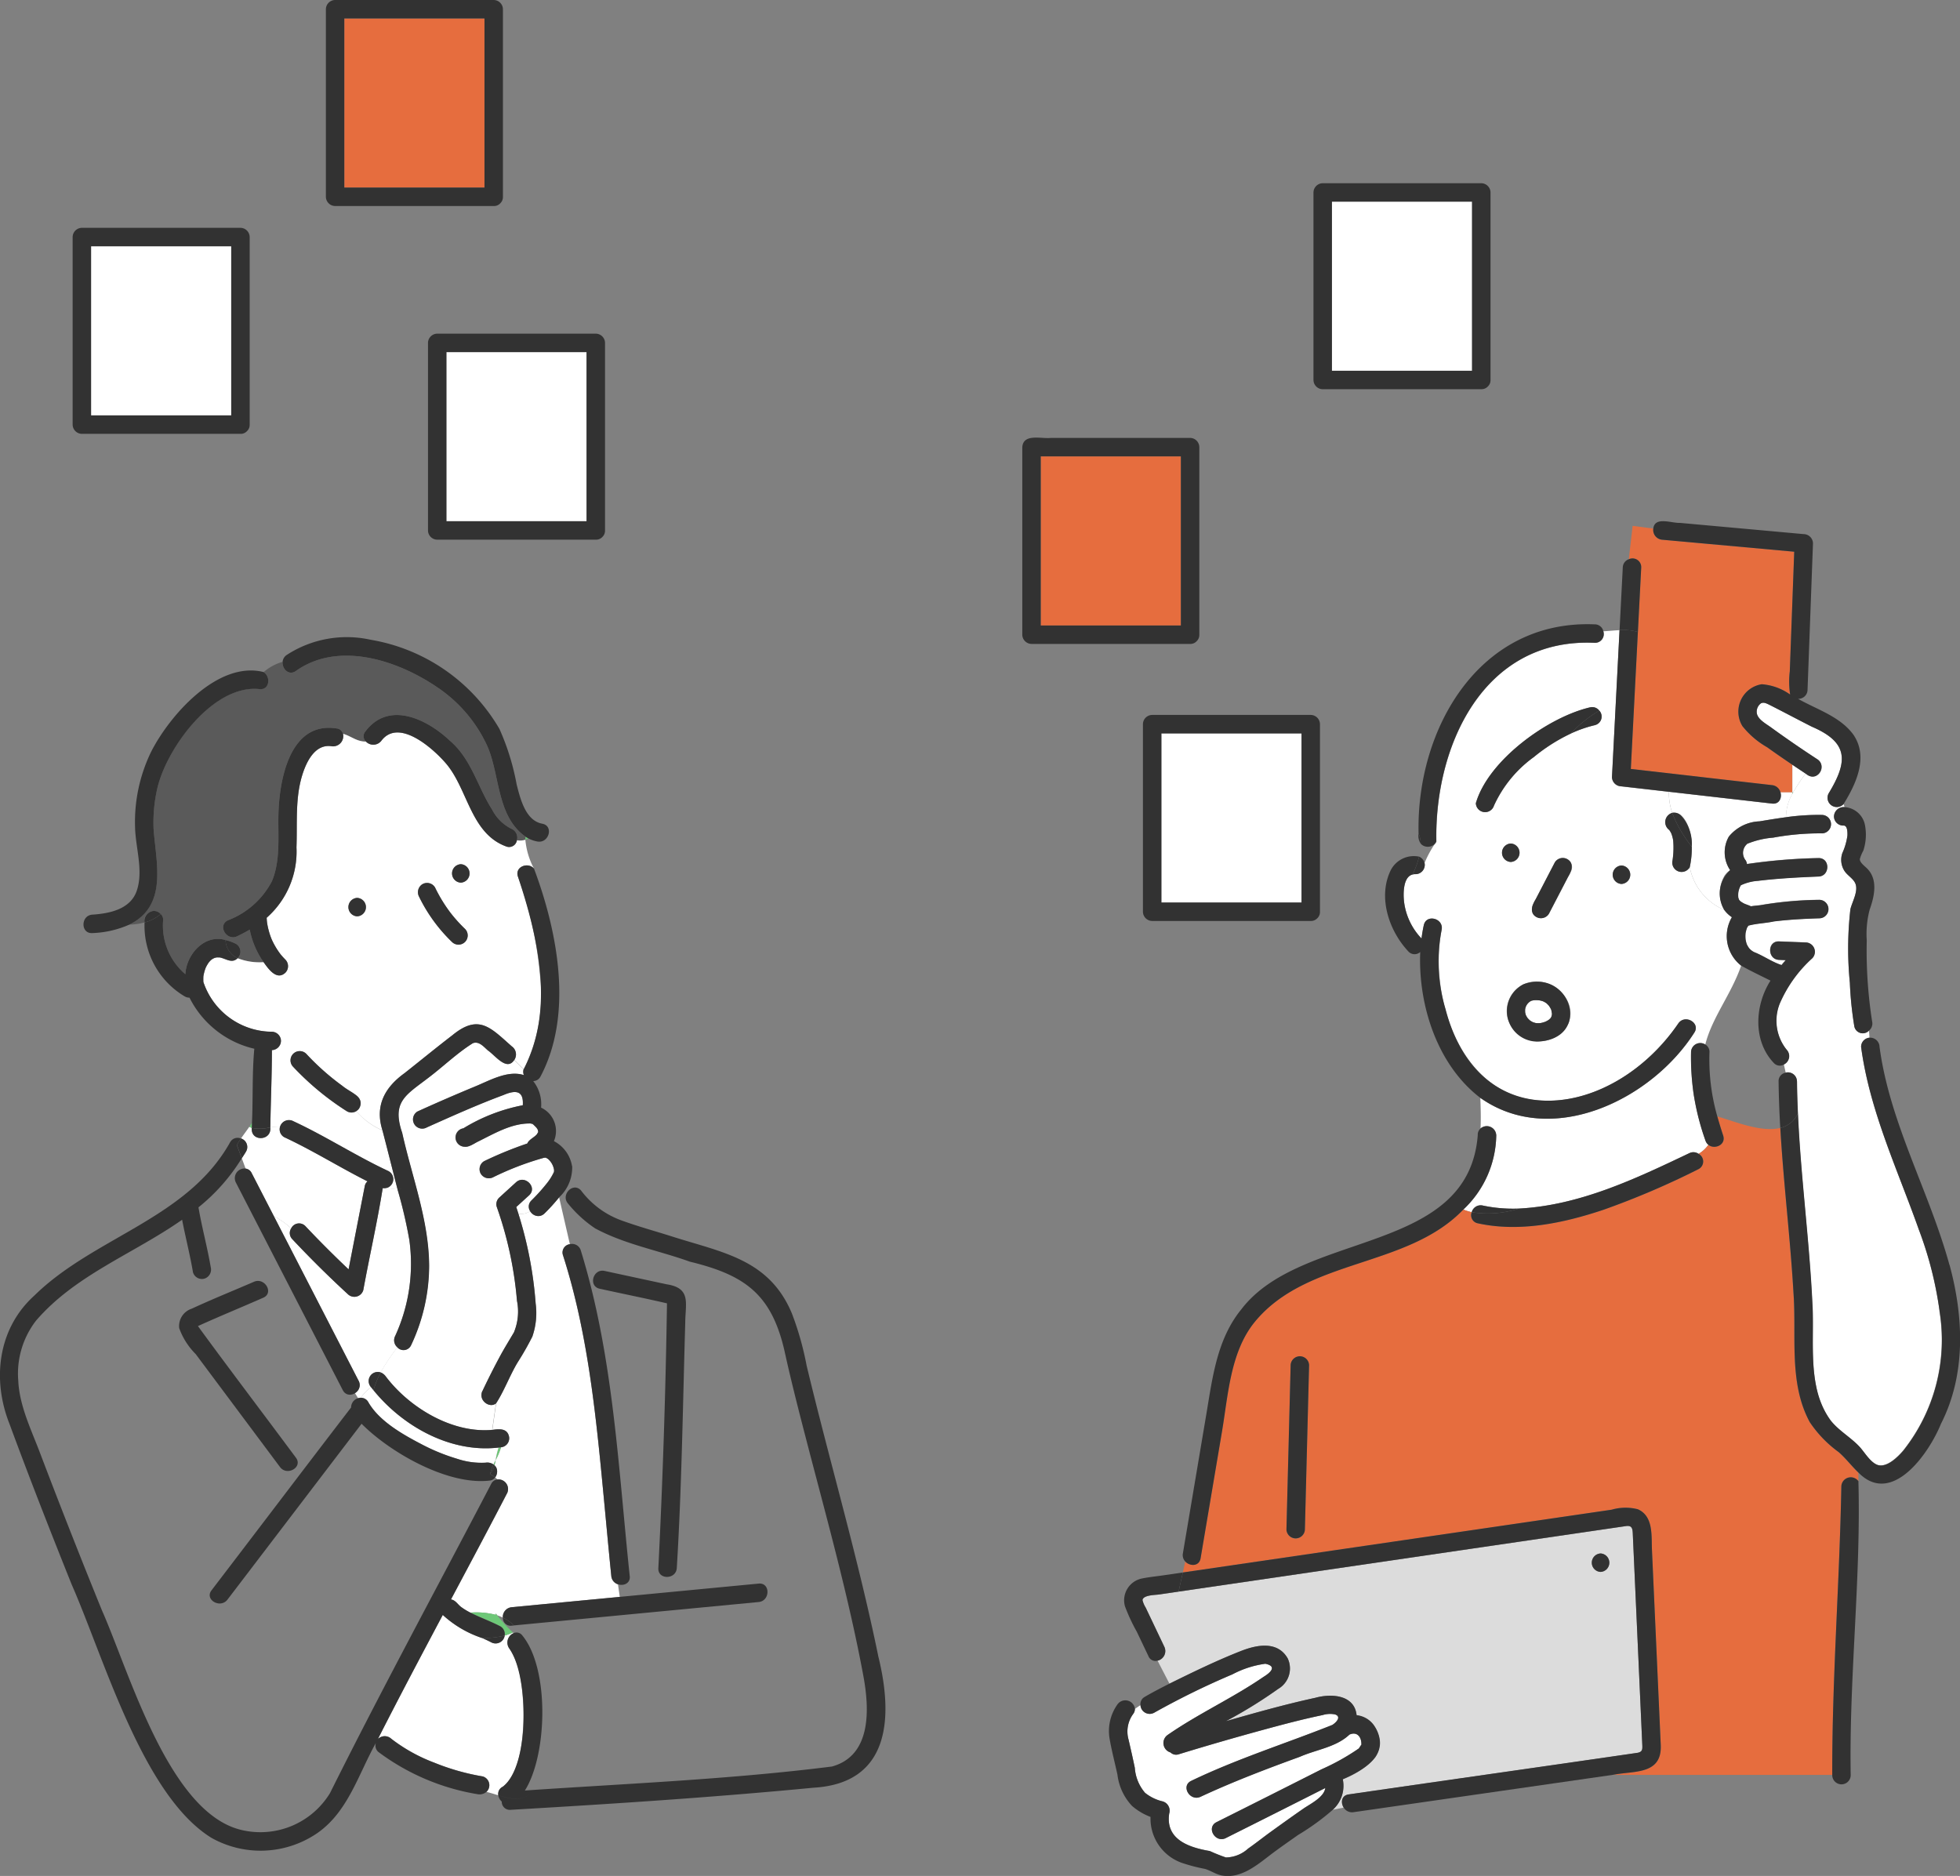 <svg xmlns="http://www.w3.org/2000/svg" width="162.381" height="155.428" viewBox="0 0 162.381 155.428"><rect x="0" y="0" width="162.381" height="155.428" fill="#808080" stroke="none"/><g data-name="グループ 135"><path data-name="パス 1032" d="M36.983 30.337v12.849h11.611V29.173H36.983z" fill="#fff"/><path data-name="パス 1033" d="M128.46 84.349c-.019.023-.038.044-.033.045s.02-.022.033-.045" fill="#6ec878"/><path data-name="パス 1034" d="M28.528 2.692v12.85h11.611V1.529H28.528z" fill="#e66d3e"/><path data-name="パス 1035" d="M45.237 95.927c-.04-.024-.12-.031 0 0" fill="#6ec878"/><path data-name="パス 1036" d="M44.106 93.111a.01.01 0 000 .011l.021.006-.02-.017" fill="#6ec878"/><path data-name="パス 1037" d="M44.186 93.142c-.02 0-.04-.011-.06-.016l.018.016c.054.016.132.019.043 0" fill="#6ec878"/><path data-name="パス 1038" d="M128.466 83.549l.026.058c-.011-.031-.021-.058-.026-.058" fill="#6ec878"/><path data-name="パス 1039" d="M126.359 83.579v.004" fill="#6ec878"/><path data-name="パス 1040" d="M126.347 83.669c-.009.044 0 .065.008.023v-.078c0 .019-.007.037-.011.055" fill="#6ec878"/><path data-name="パス 1041" d="M7.546 21.569v12.849h11.611V20.405H7.546z" fill="#fff"/><path data-name="パス 1042" d="M127.059 82.873a1.8 1.8 0 00-.21.05c-.006 0 0 0-.014.009-.045.025-.087.053-.13.081a1.366 1.366 0 00-.171.176 1.341 1.341 0 00-.108.185 1.363 1.363 0 00-.069.237.6.6 0 010 .082 1.127 1.127 0 000 .182 1.477 1.477 0 00.064.239 2.635 2.635 0 00.138.233 2.016 2.016 0 00.2.2 1.652 1.652 0 00.234.138 2.23 2.23 0 00.242.075 1.908 1.908 0 00.4 0 2.27 2.27 0 00.406-.115 2 2 0 00.27-.151c.051-.05.108-.094.155-.148.026-.045.041-.072.063-.114s.03-.1.042-.156a1.1 1.1 0 000-.141c-.031-.116-.024-.18-.065-.3a2.11 2.11 0 00-.182-.309 2.031 2.031 0 00-.22-.218 1.96 1.96 0 00-.249-.143 2.069 2.069 0 00-.338-.089 2.311 2.311 0 00-.453-.005" fill="#fff"/><path data-name="パス 1043" d="M110.346 17.873V30.72h11.611V16.707h-11.611z" fill="#fff"/><path data-name="パス 1044" d="M96.217 61.926v12.85h11.611V60.763H96.217z" fill="#fff"/><path data-name="パス 1045" d="M138.47 69.07c0-.007 0-.014-.007-.021a.422.422 0 00.007.021" fill="#6ec878"/><path data-name="パス 1046" d="M126.342 83.812c-.005-.035 0-.021 0 0" fill="#6ec878"/><path data-name="パス 1047" d="M17.755 79.367c.026-.012.054-.026 0 0" fill="#6ec878"/><path data-name="パス 1048" d="M144.835 76.684l.006-.011-.007.012" fill="#6ec878"/><path data-name="パス 1049" d="M144.608 77.3c.009-.053 0-.032 0 0" fill="#6ec878"/><path data-name="パス 1050" d="M144.842 76.681c.026-.012.034-.024 0 0" fill="#6ec878"/><path data-name="パス 1051" d="M144.808 76.705a.141.141 0 01.021-.014l-.023.017" fill="#6ec878"/><path data-name="パス 1053" d="M31.301 144.093a.33.33 0 01.082-.082l-.032-.017-.05.1" fill="#6ec878"/><path data-name="パス 1054" d="M43.134 139.173a6.1 6.1 0 00-.924-2.572.85.85 0 01.336-1.288l-.056-.056a4.342 4.342 0 01-.676.25.761.761 0 01-1.133.554 14.406 14.406 0 00-.733-.347 9.028 9.028 0 01-3.261-1.915c-1.8 3.387-3.6 6.776-5.334 10.2l.032.017a.792.792 0 011.031.04 13.747 13.747 0 003.556 1.979 19.006 19.006 0 004.021 1.143.756.756 0 01.306 1.285c.322.074.654.181.987.283a.657.657 0 01.368-.707c1.955-1.42 1.879-6.635 1.482-8.861" fill="#fff"/><path data-name="パス 1055" d="M101.558 152.289c-.878.44-1.651-.879-.771-1.32q4.354-2.182 8.7-4.379a18.767 18.767 0 003.08-1.721c.063-.068.244-.4.217-.274.045-.642-.331-1.17-.985-.879-1.107 1.049-2.751 1.238-4.114 1.84-2.779 1.009-5.539 2.062-8.221 3.31-.887.413-1.662-.9-.771-1.32 3.779-1.817 7.8-3.085 11.676-4.627.328-.194.8-.693.227-.877a2.091 2.091 0 00-1.024.057c-1.666.345-3.313.784-4.954 1.231q-3.492.952-6.955 2.013a.67.67 0 01-.693-.149.814.814 0 01-.249-1.439c2.55-1.773 5.4-3.063 7.956-4.821.544-.335 1.175-.869.151-1.087a8.121 8.121 0 00-2.722.875 65.329 65.329 0 00-6.487 3.181.765.765 0 01-1.136-.631l-.46.317a.706.706 0 01-.126.388 2.458 2.458 0 00-.4 2.158c.179.778.356 1.55.517 2.332a3.556 3.556 0 00.847 2.069 3.675 3.675 0 001.478.715.8.8 0 01.524 1c-.333 2.151 1.647 2.82 3.368 3.109a13.925 13.925 0 001.33.531 2.8 2.8 0 001.845-.739c.657-.458 1.282-.961 1.932-1.428.882-.634 1.763-1.269 2.656-1.886.525-.363 1.707-.931 1.8-1.7q-4.111 2.086-8.237 4.145" fill="#fff"/><path data-name="パス 1056" d="M136.064 144.65q-.389-8.687-.782-17.375c-.024-.521 0-.918-.573-.833l-37.065 5.429-.067.3.067-.3-1.618.237c-.323.047-1.317.041-1.373.463a2.08 2.08 0 00.263.623l1.552 3.259a.816.816 0 01-.566 1.139l.985 1.906c1.966-.968 3.939-1.935 5.982-2.73 1.292-.5 2.983-.818 3.815.636a1.958 1.958 0 01-.787 2.526 39.079 39.079 0 01-4.324 2.672c2.455-.7 4.914-1.394 7.409-1.936 1.313-.365 3.235-.251 3.41 1.443a2.3 2.3 0 011.555 3.481 6.86 6.86 0 01-2.706 1.827 2.662 2.662 0 01-.832 2.528l.911-.178c-.26-.41-.189-1 .409-1.09l.518-.075c7.806-1.133 15.622-2.237 23.426-3.374.375-.077.4-.259.39-.576m-3.46-14.414a.765.765 0 010-1.528.765.765 0 010 1.528" fill="#dcdcdc"/><path data-name="パス 1057" d="M160.685 108.624a30.725 30.725 0 00-1.712-6.733c-1.766-4.993-4.083-9.861-4.789-15.158a.76.76 0 01.7-.758c-.012-.2-.027-.393-.046-.585a.711.711 0 01-1.21-.342 29.069 29.069 0 01-.372-3.619 28.717 28.717 0 01.044-6.1c.149-.625.7-1.535.391-2.174-.192-.394-.668-.643-.9-1.025a1.7 1.7 0 01-.156-1.456 5.206 5.206 0 00.418-1.454c.011-.3 0-.866-.351-.82a.768.768 0 01-.764-.764.8.8 0 01.88-.765 2.837 2.837 0 00-.083-.251.767.767 0 01-1.237-.887c1.6-2.626 1.674-4.221-1.4-5.529-1.183-.6-2.354-1.23-3.539-1.825-.224-.1-.444-.223-.672-.106a.86.86 0 00-.34.823c.091.517.763.869 1.157 1.157q1.89 1.376 3.852 2.65a.772.772 0 11-.964 1.191 15.743 15.743 0 00-1.039 1.557l-.063.113a3.984 3.984 0 00-.527 1.944 19.019 19.019 0 013-.19.765.765 0 010 1.528 21.118 21.118 0 00-4.059.353 7.2 7.2 0 00-2.178.519.981.981 0 00-.11 1.363.778.778 0 01.1.3 47.064 47.064 0 015.92-.493c.985-.033.981 1.5 0 1.528-1.671.067-3.344.151-5.006.356a3.964 3.964 0 00-1.418.366 1.6 1.6 0 00-.209 1.035c.012.038.045.127.045.135q.022.04.047.078c.014.006.111.108.138.13-.083-.066.113.063.142.079.208.127.455.176.669.287.251-.038.508-.063.76-.088a30.4 30.4 0 014.938-.447.765.765 0 010 1.528c-1.269.04-2.538.106-3.8.26-.7.156-1.438.163-2.12.353.041-.019-.061.117 0 0a3.861 3.861 0 01-.1.171 2.514 2.514 0 00-.12.447 2.71 2.71 0 000 .513 2.586 2.586 0 00.1.4 2 2 0 00.181.311 1.261 1.261 0 00.462.36c.733.286 1.473.815 2.24 1.057.113-.138.229-.273.345-.408l-.552-.021c-.981-.038-.983-1.566 0-1.528l2.219.085a.773.773 0 01.54 1.3 10.835 10.835 0 00-2.7 3.756 3.824 3.824 0 00.57 3.832.77.77 0 01-.22 1.216c.05.229.1.456.153.682a.747.747 0 01.923.724c.009.879.038 1.756.077 2.633a3.15 3.15 0 00.133-.328 3.15 3.15 0 01-.133.328c.236 5.277.953 10.524 1.2 15.8.108 2.281-.128 4.658.335 6.906a6.526 6.526 0 001.178 2.756c.68.863 1.67 1.395 2.412 2.2.407.442.966 1.426 1.619 1.519.73.1 1.543-.71 1.974-1.209a14.745 14.745 0 003.012-11.58" fill="#fff"/><path data-name="パス 1058" d="M135.969 47.017l-.275 5.346a2.561 2.561 0 01.655.31 2.561 2.561 0 00-.655-.31l-.584 11.351 11.706 1.341a.8.8 0 01.691.6h.986v-2.29c-.7-.475-1.4-.957-2.092-1.451a7.142 7.142 0 01-2.044-1.748 2.3 2.3 0 011.6-3.472 4.637 4.637 0 012.352.854 7.121 7.121 0 01-.03-1.914l.368-9.92-10.95-.994a.812.812 0 01-.725-.927l-1.712-.225-.317 2.771a.72.72 0 011.026.683" fill="#e66d3e"/><path data-name="パス 1059" d="M140.324 90.77a23.835 23.835 0 01-.225-3.6.767.767 0 011.179-.63c.566-2.248 2.148-4.15 2.972-6.534a3.1 3.1 0 01-.768-4.014 2.438 2.438 0 01-.636-.606 4.841 4.841 0 01-2.854-3.541.773.773 0 01-1.424-.566l-.013.1a7.3 7.3 0 00.065-1.753 2.921 2.921 0 00-.145-.547 1.93 1.93 0 00-.179-.313.8.8 0 01.242-1.417 5.2 5.2 0 01-.277-1.742l-3.947-.452a.782.782 0 01-.764-.764l.627-12.18c-.448.019-.9.069-1.341.094a.725.725 0 01-.708.959c-9.186-.432-13.283 8.484-13.124 16.459a15.213 15.213 0 013.267-3.167c1.021-3.552 5.95-7.126 9.462-7.947a.728.728 0 01.771.272 2.05 2.05 0 011.3-.09 2.05 2.05 0 00-1.3.09.73.73 0 01-.365 1.2 10.251 10.251 0 00-1.988.691 2.961 2.961 0 01-.931.564 2.961 2.961 0 00.931-.564 14.673 14.673 0 00-3.068 1.948 10.142 10.142 0 00-3.307 4.03.768.768 0 01-1.5-.2 15.213 15.213 0 00-3.267 3.167.644.644 0 01-.155.234 8.51 8.51 0 00-.83 1.544.771.771 0 01-.745.932.83.83 0 00-.246.026l-.041.088.041-.088c-.811.2-.787 1.655-.7 2.322a5.347 5.347 0 001.438 2.982c.05-.372.109-.743.19-1.106.214-.961 1.686-.552 1.474.406-1.089 5.627 1.622 13.843 8.272 14.125 4.561.257 8.849-2.753 11.337-6.384.553-.808 1.877-.042 1.32.771-3.572 5.58-11.828 9.557-17.724 5.387.031.83.061 1.688.018 2.546a.785.785 0 011.305.548 8.615 8.615 0 01-2.728 6.164 4.694 4.694 0 00.7.219.766.766 0 01.913-.552 12.122 12.122 0 002.994.252l.326-.081-.326.081c5.032-.264 9.646-2.459 14.11-4.587a.758.758 0 01.777.052 2.631 2.631 0 00.811-.747.755.755 0 01-.246-.363 23.6 23.6 0 01-.965-3.718m-15.16-20.883a.765.765 0 010 1.528.765.765 0 010-1.528m4.807 14.833a2.731 2.731 0 01-5.063-.326 2.453 2.453 0 011.324-2.851c1.958-.9 4.486 1.052 3.739 3.177m.157-12.488l-1.8 3.471a.764.764 0 01-1.319-.771l1.8-3.471a.764.764 0 011.32.771m4.208 1.006a.765.765 0 010-1.528.765.765 0 010 1.528" fill="#fff"/><path data-name="パス 1060" d="M142.837 72.605a1.689 1.689 0 01.5-.513 2.636 2.636 0 01-.109-2.777 3.439 3.439 0 012.548-1.266 63.968 63.968 0 012.194-.341 3.984 3.984 0 01.527-1.944v-.114h-.986c.131.459-.1 1-.691.932l-1.569-.18-6.99-.8a5.2 5.2 0 00.277 1.742c1.218-.145 1.662 1.9 1.626 2.805l.264.355-.264-.355a7.556 7.556 0 01-.171 1.7 4.84 4.84 0 002.854 3.541 2.852 2.852 0 01-.007-2.78" fill="#fff"/><path data-name="パス 1061" d="M148.493 65.65v.114a3.23 3.23 0 01.063-.114z" fill="#6ec878"/><path data-name="パス 1062" d="M149.593 64.095q-.554-.363-1.1-.734v2.29h.063a15.737 15.737 0 011.037-1.556" fill="#fff"/><path data-name="パス 1063" d="M152.327 120.31a9.751 9.751 0 01-2.4-2.488c-1.76-3.255-1.086-7.124-1.345-10.676-.264-4.572-.83-9.124-1.094-13.694-1.557.393-3.761-.532-5.213-.953.15.532.314 1.06.485 1.584.254.778-.715 1.182-1.228.768a2.632 2.632 0 01-.811.748.713.713 0 01-.005 1.267 67.545 67.545 0 01-7.894 3.374c-3.3 1.1-6.929 1.87-10.388 1.115a.68.68 0 01-.507-.922 4.69 4.69 0 01-.7-.219c-4.682 4.878-12.945 4.009-17.29 9.325-2.008 2.47-2.191 6.04-2.7 9.054l-1.772 10.514c-.116.688-.889.678-1.271.271l-.2.906 35.524-5.2a4.107 4.107 0 012.176-.034c1.3.577 1.113 2.187 1.166 3.371q.363 8.084.728 16.167c.106 2.485-2.214 2.119-3.962 2.467h18.17c-.02-7.981.608-15.938.753-23.915a.782.782 0 011.413-.42v-.7c-.561-.54-1.069-1.21-1.639-1.7m-44.217 6.425a.765.765 0 01-1.528 0l.348-13.636a.765.765 0 011.528 0l-.348 13.636" fill="#e66d3e"/><path data-name="パス 1064" d="M20.693 77.02c-.339.2-.687.381-1.039.55-.884.424-1.658-.895-.772-1.32a6.859 6.859 0 003.646-3.237c.721-1.706.5-3.685.54-5.486.06-2.852.911-7.788 4.819-7.175a.6.6 0 01.529.438c.648.183 1.149.661 1.9.646a.6.6 0 01-.044-.834c1.928-2.565 5.087-1.037 6.978.747 1.8 1.522 2.3 3.808 3.516 5.721a3.625 3.625 0 001.564 1.578.794.794 0 01.492.963 1.466 1.466 0 00.7-.042 2.1 2.1 0 01.023-.245c-2.376-1.663-2.118-5-3.139-7.434a11.769 11.769 0 00-4.27-5.008c-3.256-2.188-8.114-3.784-11.625-1.291-.591.419-1.157-.185-1.1-.759a4.266 4.266 0 00-1.566.846c.6.381.493 1.5-.348 1.408-3.838-.428-7.77 4.961-8.492 8.337a12.733 12.733 0 00-.284 3.221c.208 2.857 1.2 6.4-2.034 7.965a5.442 5.442 0 001.287-.182.787.787 0 011.339-.7 2.621 2.621 0 00.763-1.149 2.621 2.621 0 01-.763 1.149.655.655 0 01.2.508 5.287 5.287 0 001.841 4.482c.082-1.652 1.594-3.347 3.329-2.831-.007-.082-.019-.16-.019-.25 0 .09.012.168.019.25a3.891 3.891 0 01.861.31.751.751 0 01.143 1.191 5.063 5.063 0 002.153.327 7.038 7.038 0 01-1.146-2.694" fill="#5a5a5a"/><path data-name="パス 1065" d="M51.197 131.263a.786.786 0 01-.554-.684c-.195-1.916-.37-3.833-.552-5.75-.662-6.978-1.3-14.121-3.45-20.829a.692.692 0 01.571-.917l-.894-3.888a15.229 15.229 0 01-1.213 1.338.752.752 0 01-1.19-.182 1.369 1.369 0 01-.966.211 32.732 32.732 0 011.429 7.406 5.976 5.976 0 01-.27 2.768 23.769 23.769 0 01-1.216 2.133c-.656 1.093-1.1 2.34-1.787 3.4l-.314 2.2c.516-.074 1.188-.154 1.362.49a.751.751 0 01-.645.952 5.982 5.982 0 01-.449 1.068 6.331 6.331 0 01-.091.42.765.765 0 01.057 1.005 1.526 1.526 0 01.182.174.8.8 0 01.8 1.15q-.345.672-.7 1.34-1.957 3.733-3.946 7.449c.391.057.576.447.882.654a5.342 5.342 0 00.729.44 6.389 6.389 0 012.1.183v-.116c.034.051.073.1.109.152a3.556 3.556 0 01.475.189.811.811 0 01.73-.856l2.5-.239 6.461-.618z" fill="#fff"/><path data-name="パス 1066" d="M39.976 115.249a48.377 48.377 0 012.607-4.857 4.515 4.515 0 00.253-2.618 31.047 31.047 0 00-1.68-7.794.749.749 0 01.2-.744l1.4-1.278c.726-.662 1.809.417 1.081 1.081l-1.061.968c.062.185.119.371.177.558a1.37 1.37 0 00.965-.212.692.692 0 01.11-.9 15.3 15.3 0 001.283-1.426 4.558 4.558 0 00.564-.9l.023-.078a.616.616 0 010-.114 1.517 1.517 0 00-.516-.924 2.323 2.323 0 01-.144-.083l-.076-.019c.043.016-.054.016-.075.008a24.387 24.387 0 00-4.214 1.609.781.781 0 01-1.046-.274.771.771 0 01.274-1.045 31.314 31.314 0 013.579-1.465c.13-.34.641-.528.817-.8-.032.046.058-.1.067-.117s.013-.034.017-.047v-.092c0 .182-.05-.142 0-.009a1.141 1.141 0 00-.144-.245 3.36 3.36 0 00-.3-.29.065.065 0 01-.038-.021 1.315 1.315 0 00-.15-.037c-1.581-.032-3.016.847-4.4 1.522-.292.151-.711.449-1.055.405a.768.768 0 01-.113-1.527 14.8 14.8 0 014.925-1.911c.088-1.281-.655-1.248-1.6-.848-2.154.8-4.251 1.744-6.347 2.681a.764.764 0 01-.772-1.319q2.354-1.066 4.741-2.059c1.225-.5 2.727-1.382 4.069-.951a.686.686 0 01-.027-.477l-.779-.78c-.618.961-1.581-.38-2.166-.776-.349-.3-.75-.807-1.264-.611-1.3.812-2.438 1.922-3.669 2.853-1.861 1.432-3.075 1.988-2.184 4.573.812 3.664 2.21 7.229 2.231 11.018a15.488 15.488 0 01-1.5 6.59.685.685 0 01-1.126.169 16.525 16.525 0 00-1.387 2.074.96.96 0 01.413.321c1.943 2.581 5.492 4.738 8.836 4.437l.314-2.2c-.527.445-1.5-.247-1.13-1.024" fill="#fff"/><path data-name="パス 1067" d="M44.746 80.934a32.115 32.115 0 00-1.835-8.3c-.284-.834.859-1.237 1.333-.658a6.281 6.281 0 01-.719-2.4 1.461 1.461 0 01-.7.043.655.655 0 01-.9.51c-2.921-1.077-3.157-4.7-4.94-6.829-.988-1.178-3.924-3.874-5.392-1.92a.844.844 0 01-1.276.062c-.748.015-1.249-.463-1.9-.646a.847.847 0 01-.935 1.037c-1.409-.221-2.128 1.351-2.459 2.456-.577 1.923-.382 3.942-.459 5.921a7.306 7.306 0 01-2.469 5.833c.006.138.015.262.032.4a6.1 6.1 0 00.376 1.373 6.617 6.617 0 00.679 1.173c.018.025.117.142.022.03a6.211 6.211 0 00.442.494.778.778 0 010 1.081c-.723.679-1.416-.321-1.807-.874a5.061 5.061 0 01-2.153-.327c-.473.474-.962.032-1.487-.063-.027 0-.2-.01-.245 0a1.291 1.291 0 00-.216.057 2.15 2.15 0 00-.219.127 2.3 2.3 0 00-.22.23 2.9 2.9 0 00-.256.443 3.632 3.632 0 00-.192.707 4.365 4.365 0 000 .473 6.032 6.032 0 005.669 4.123.764.764 0 01.007 1.527c0 2.13-.1 4.264-.132 6.4a3.773 3.773 0 01.812-.062.77.77 0 011.113-.443c2.7 1.253 5.2 2.889 7.9 4.142a.757.757 0 01-.185 1.38 4.929 4.929 0 00.9.1c-.415-1.625-.82-3.247-1.244-4.871a5.882 5.882 0 01-2.167-1.591.763.763 0 01-.78.01 22.986 22.986 0 01-4.45-3.69.764.764 0 011.081-1.081 20.9 20.9 0 004.135 3.435.77.77 0 01.009 1.31 5.882 5.882 0 002.167 1.591c-.635-2.022.176-3.535 1.822-4.726 1.326-1.044 2.629-2.118 3.969-3.145 2.2-1.81 3.179-.621 4.94.93a.821.821 0 01.191 1.116l.779.779a13.77 13.77 0 001.363-7.666m-15.156-5.014a.765.765 0 010-1.528.765.765 0 010 1.528m8.933 2.121a.774.774 0 01-1.081 0 13.273 13.273 0 01-2.721-3.74.785.785 0 01.274-1.046.769.769 0 011.046.274 11.438 11.438 0 002.482 3.431.777.777 0 010 1.081m-.347-4.912a.765.765 0 010-1.528.765.765 0 010 1.528" fill="#fff"/><path data-name="パス 1068" d="M43.549 69.325a2.087 2.087 0 00-.023.245 2.225 2.225 0 00.265-.1 2.823 2.823 0 01-.243-.15" fill="#6ec878"/><path data-name="パス 1069" d="M29.89 115.811a3.72 3.72 0 01.851-.876.754.754 0 01.8-1.224 16.492 16.492 0 011.387-2.074.768.768 0 01-.194-.941 14.324 14.324 0 001.177-7.962 39.043 39.043 0 00-.987-4.217 4.975 4.975 0 01-.9-.1.842.842 0 01-.318.019c-.45 2.824-1.093 5.632-1.609 8.45a.772.772 0 01-1.277.337q-2.379-2.19-4.6-4.554a.726.726 0 01-.1-.9 6.669 6.669 0 00-1.441-1.02l7.025 13.643a.765.765 0 01-.3 1.025l.264.427a.784.784 0 01.216-.04" fill="#fff"/><path data-name="パス 1070" d="M23.206 93.341a3.807 3.807 0 00-.812.062c.126 1.151-1.652 1.208-1.529.049a1.175 1.175 0 01-.211-.094c-.213.315-.457.631-.688.967a.745.745 0 01.417 1.087c-.109.19-.233.371-.349.556l.315.854a.655.655 0 01.5.376l1.834 3.561a6.668 6.668 0 011.441 1.02.723.723 0 011.183-.185 88.02 88.02 0 003.574 3.578l1.348-6.925a.637.637 0 01.223-.365c-2.327-1.171-4.542-2.564-6.906-3.663a.751.751 0 01-.341-.876" fill="#fff"/><path data-name="パス 1071" d="M20.879 93.005a5.386 5.386 0 01-.221.352 1.207 1.207 0 00.211.094c0-.149.007-.3.01-.446" fill="#6ec878"/><path data-name="パス 1072" d="M41.061 120.978a6.016 6.016 0 00.449-1.068l-.2.022a6.587 6.587 0 00-.248 1.045" fill="#6ec878"/><path data-name="パス 1073" d="M41.309 119.932c-3.953.468-7.915-1.725-10.37-4.75-.014.052-.036.1-.049.153.013-.052.034-.1.049-.153l-.2-.248a3.723 3.723 0 00-.851.876.684.684 0 01.629.368c.9 1.561 2.813 2.647 4.37 3.461a16.281 16.281 0 003 1.23 6.317 6.317 0 002.339.317.9.9 0 01.66.149c.056-.119.114-.238.174-.358a6.587 6.587 0 01.248-1.045" fill="#fff"/><path data-name="パス 1074" d="M41.061 120.978c-.06.119-.119.238-.174.358a.719.719 0 01.083.062c.035-.134.063-.276.091-.42" fill="#6ec878"/><path data-name="パス 1075" d="M41.08 133.793a6.378 6.378 0 00-2.1-.184c.809.412 1.667.712 2.473 1.132a.734.734 0 01.362.766 4.345 4.345 0 00.677-.25 12.631 12.631 0 01-1.3-1.429l-.109-.035" fill="#6ec878"/><path data-name="パス 1076" d="M41.08 133.793l.109.035c-.037-.05-.075-.1-.109-.151z" fill="#6ec878"/><path data-name="パス 1077" d="M44.556 93.845c0-.008 0-.013.007-.02-.006.011-.046.1-.007.02" fill="#6ec878"/><path data-name="パス 1079" d="M97.832 50.659V37.812H86.221v14.013h11.611z" fill="#e66d3e"/><path data-name="パス 1080" d="M125.161 69.888a.765.765 0 000 1.528.765.765 0 000-1.528" fill="#323232"/><path data-name="パス 1081" d="M125.834 100.133a12.129 12.129 0 01-2.994-.252.766.766 0 00-.913.552 8.387 8.387 0 003.907-.3" fill="#323232"/><path data-name="パス 1082" d="M139.945 95.546c-4.464 2.127-9.079 4.323-14.11 4.587a8.387 8.387 0 01-3.907.3.68.68 0 00.507.922c3.459.754 7.089-.014 10.388-1.115a67.628 67.628 0 007.894-3.374.713.713 0 00.005-1.267 3.82 3.82 0 01-.806.377 3.82 3.82 0 00.806-.377.758.758 0 00-.777-.052" fill="#323232"/><path data-name="パス 1083" d="M153.964 122.719a.782.782 0 00-1.413.42c-.145 7.976-.773 15.933-.753 23.914a.764.764 0 001.528.039c-.142-8.117.861-16.305.638-24.373" fill="#323232"/><path data-name="パス 1084" d="M161.509 104.807c-1.669-6.089-4.953-11.761-5.794-18.074a.779.779 0 00-.826-.758 15.408 15.408 0 00.311 2.869 15.408 15.408 0 01-.311-2.869.76.76 0 00-.7.758c.706 5.3 3.022 10.165 4.789 15.158a30.693 30.693 0 011.712 6.733 14.74 14.74 0 01-3.012 11.58c-.431.5-1.244 1.312-1.974 1.209-.654-.093-1.213-1.077-1.62-1.519-.742-.807-1.732-1.339-2.412-2.2-2.009-2.772-1.316-6.45-1.513-9.663-.251-5.278-.968-10.525-1.2-15.8a2.114 2.114 0 01-1.464 1.221c.263 4.571.829 9.123 1.093 13.694.259 3.553-.414 7.422 1.345 10.677a9.76 9.76 0 002.4 2.489c.57.495 1.078 1.165 1.639 1.7 2.765 2.821 5.844-1.6 6.834-4.05 2.079-4.077 1.886-8.837.711-13.157" fill="#323232"/><path data-name="パス 1085" d="M148.876 89.597a.748.748 0 00-.924-.724 6.247 6.247 0 01.114 3.029 6.247 6.247 0 00-.114-3.029.7.7 0 00-.6.724 79.84 79.84 0 00.14 3.854 2.115 2.115 0 001.465-1.221 72.182 72.182 0 01-.076-2.633" fill="#323232"/><path data-name="パス 1086" d="M134.333 71.709a.765.765 0 000 1.528.765.765 0 000-1.528" fill="#323232"/><path data-name="パス 1087" d="M118.022 71.495c0-.014-.009-.026-.013-.04v.067c0-.009.009-.018.013-.027" fill="#323232"/><path data-name="パス 1088" d="M139.039 84.798c-5.325 7.814-16.488 9.647-19.284-1.215a13.621 13.621 0 01-.324-6.525c.213-.958-1.26-1.368-1.474-.406-.081.363-.14.734-.19 1.106a5.347 5.347 0 01-1.438-2.982c-.086-.667-.109-2.119.7-2.322a7.525 7.525 0 00.542-1.478 2.147 2.147 0 00-2.35 1.119c-1.087 2.216-.16 5.011 1.455 6.731a.691.691 0 00.986.049c-.179 4.433 1.425 9.365 4.972 12.082-.02-.549-.041-1.087-.041-1.6 0 .516.021 1.053.041 1.6 5.9 4.17 14.15.193 17.725-5.387.557-.813-.766-1.578-1.319-.771m-22.56-6.653c.509 0 .509.509 1.019.509-.509 0-.509-.509-1.019-.509" fill="#323232"/><path data-name="パス 1089" d="M117.276 72.428a.771.771 0 00.744-.932c0 .009-.009.017-.013.027v-.067a.761.761 0 00-.436-.48 7.524 7.524 0 01-.542 1.478.818.818 0 01.246-.026" fill="#323232"/><path data-name="パス 1090" d="M29.589 75.92a.765.765 0 000-1.528.765.765 0 000 1.528" fill="#323232"/><path data-name="パス 1091" d="M38.175 71.601a.765.765 0 000 1.528.765.765 0 000-1.528" fill="#323232"/><path data-name="パス 1092" d="M29.781 91.791c.471-.969-.861-1.318-1.416-1.826a20.151 20.151 0 01-2.993-2.654.764.764 0 00-1.081 1.081 22.972 22.972 0 004.445 3.673.761.761 0 00.78-.01 3.737 3.737 0 01-.663-1.173 3.737 3.737 0 00.663 1.173.677.677 0 00.265-.264" fill="#323232"/><path data-name="パス 1093" d="M42.413 86.705c-1.765-1.552-2.738-2.74-4.94-.93-1.34 1.027-2.643 2.1-3.969 3.145-1.642 1.186-2.458 2.71-1.821 4.726.424 1.624.828 3.246 1.244 4.871.171 0 .341.007.512.007-.171 0-.341 0-.512-.007a38.942 38.942 0 01.987 4.217 14.322 14.322 0 01-1.176 7.961.769.769 0 00.193.941c.358-.474.71-.936 1.018-1.4-.307.46-.66.922-1.018 1.4a.686.686 0 001.126-.17 15.488 15.488 0 001.5-6.59c-.022-3.789-1.42-7.354-2.232-11.018-.887-2.6.316-3.131 2.185-4.573 1.23-.931 2.369-2.041 3.669-2.853.514-.2.915.313 1.264.61.586.395 1.547 1.74 2.166.777l-1.014-1.014 1.014 1.014a.822.822 0 00-.191-1.116" fill="#323232"/><path data-name="パス 1094" d="M44.105 93.121a.066.066 0 00.038.021l-.018-.015-.021-.006" fill="#323232"/><path data-name="パス 1096" d="M47.392 96.612a2.859 2.859 0 00-1.5-2.066 2.14 2.14 0 00-1.064-2.776 3.1 3.1 0 00-.653-2.2.682.682 0 00.6-.371c2.741-5.159 1.427-12-.532-17.227a4.255 4.255 0 01.4 1.586 4.255 4.255 0 00-.4-1.586c-.474-.579-1.617-.176-1.333.658 1.672 5.039 3.067 11.011.472 15.968l.754.754-.754-.754a.687.687 0 00.027.477c-1.343-.431-2.845.455-4.069.951q-2.388.989-4.741 2.059a.764.764 0 00.771 1.32c2.1-.937 4.194-1.882 6.347-2.681.935-.4 1.688-.434 1.6.848a14.774 14.774 0 00-4.925 1.912.768.768 0 00.113 1.526c.343.044.762-.254 1.054-.405 1.381-.675 2.815-1.554 4.4-1.522a1.2 1.2 0 01.15.037v-.011l.02.017c.073.017.167.046.018.015a3.3 3.3 0 01.3.29 1.117 1.117 0 01.144.245c-.053-.132 0 .192 0 .01v.092a.431.431 0 01-.017.046.109.109 0 01-.007.019c-.038.077 0-.008.007-.019-.009.016-.1.163-.066.117-.177.269-.687.456-.818.8a31.274 31.274 0 00-3.579 1.465.771.771 0 00-.274 1.045.78.78 0 001.045.274 24.338 24.338 0 014.215-1.608c.021.007.118.008.075-.008l.075.019c-.119-.031-.04-.024 0 0 .046.027.1.06.144.083a1.517 1.517 0 01.516.924.627.627 0 000 .113c-.007.026-.014.053-.023.079a4.533 4.533 0 01-.564.9 15.238 15.238 0 01-1.283 1.427c-.7.69.377 1.77 1.081 1.081a15.227 15.227 0 001.213-1.338l-.263-1.144.263 1.144a3.377 3.377 0 001.073-2.584" fill="#323232"/><path data-name="パス 1098" d="M44.375 107.969a32.774 32.774 0 00-1.607-7.964l1.061-.968c.728-.664-.355-1.742-1.081-1.081l-1.4 1.278a.749.749 0 00-.2.743 31.05 31.05 0 011.68 7.795 4.512 4.512 0 01-.253 2.618c-.375.647-.776 1.274-1.131 1.934q-.775 1.442-1.475 2.923c-.367.777.6 1.47 1.13 1.025l.334-2.342-.334 2.342c.683-1.062 1.131-2.309 1.787-3.4a23.821 23.821 0 001.216-2.133 5.981 5.981 0 00.27-2.768" fill="#323232"/><path data-name="パス 1099" d="M72.753 137.17c-1.659-8.082-4-16-5.925-24.022a25.119 25.119 0 00-1.219-4.319c-1.864-4.47-5.686-5.039-9.81-6.345-1.445-.462-2.916-.859-4.342-1.38a7.286 7.286 0 01-3.314-2.463c-.645-.744-1.722.34-1.081 1.081a10.188 10.188 0 002.239 2.049c2.439 1.322 5.243 1.823 7.844 2.759 4.521 1.1 6.763 2.658 7.847 7.388.537 2.448 1.159 4.875 1.788 7.3 1.687 6.5 3.514 13.006 4.744 19.616.5 2.687.724 6.612-2.6 7.527-8.423 1.062-16.959 1.412-25.437 1.986 1.855-2.941 2.06-10.055-.2-12.827a.6.6 0 00-.745-.207 4.225 4.225 0 011.591 2.948 4.225 4.225 0 00-1.591-2.948.85.85 0 00-.336 1.288c1.6 2.251 1.715 9.7-.557 11.434a.657.657 0 00-.368.707c.991.3 2 .56 2.852-.291-.851.851-1.861.6-2.852.291a.868.868 0 00.288.522.668.668 0 00.733.684c8.37-.486 16.741-1.029 25.088-1.831 6.415-.367 6.61-5.934 5.36-10.945" fill="#323232"/><path data-name="パス 1100" d="M40.887 121.336a3.55 3.55 0 00-.277.787 1.654 1.654 0 00.36-.725.737.737 0 00-.083-.062" fill="#323232"/><path data-name="パス 1101" d="M40.606 122.149v-.027l-.023.019.019.008" fill="#323232"/><path data-name="パス 1102" d="M41.167 121.721a.681.681 0 00-.2-.323 1.665 1.665 0 01-.36.725v.027a1.969 1.969 0 01.42.254.857.857 0 00.14-.683" fill="#323232"/><path data-name="パス 1103" d="M40.568 122.468a1.7 1.7 0 01.037-.319l-.019-.008a1.265 1.265 0 01-.527.327 1.265 1.265 0 00.527-.327 3.121 3.121 0 00-.527-.182 3.121 3.121 0 01.527.182c.006-.007.016-.012.022-.019a3.547 3.547 0 01.277-.786.9.9 0 00-.66-.149 6.318 6.318 0 01-2.339-.318 16.277 16.277 0 01-3-1.229c-1.557-.813-3.472-1.9-4.37-3.461a.685.685 0 00-.629-.367 17.336 17.336 0 01-1.547 2.581 17.336 17.336 0 001.547-2.581.8.8 0 00-.8.8c-3.868 5.037-7.7 10.1-11.561 15.147-.6.782.731 1.545 1.32.772l11.11-14.569c2.388 2.406 7.2 5.146 10.668 4.7a.59.59 0 00.394-.258 1.988 1.988 0 00-.42-.253 1.7 1.7 0 00-.037.319" fill="#323232"/><path data-name="パス 1104" d="M21.847 55.679a15.267 15.267 0 00-1.147 1.074 15.267 15.267 0 011.146-1.069c-3.776-.969-7.779 3.554-9.324 6.6a13.3 13.3 0 00-1.332 6.264c.04 1.7.711 3.6.136 5.265-.529 1.525-2.245 1.873-3.674 1.967-.976.065-.983 1.594 0 1.528a8.256 8.256 0 003.036-.69c-.059 0-.117.008-.176.008.059 0 .118-.006.176-.008 3.242-1.571 2.24-5.1 2.034-7.965a12.731 12.731 0 01.285-3.221c.724-3.379 4.646-8.76 8.492-8.337.84.091.949-1.027.347-1.408" fill="#323232"/><path data-name="パス 1105" d="M20.864 93.451c-.123 1.16 1.656 1.1 1.529-.048a3.375 3.375 0 01-1.529.048" fill="#323232"/><path data-name="パス 1106" d="M19.687 79.387a.751.751 0 00-.144-1.191 3.878 3.878 0 00-.86-.31 1.7 1.7 0 001 1.5" fill="#323232"/><path data-name="パス 1107" d="M23.283 86.244a.771.771 0 00-.764-.764 6.032 6.032 0 01-5.67-4.121 4.489 4.489 0 010-.473 3.631 3.631 0 01.192-.707 2.9 2.9 0 01.257-.443 2.3 2.3 0 01.22-.23 2.109 2.109 0 01.22-.127 1.3 1.3 0 01.216-.056c.048-.005.219.008.245 0 .524.095 1.015.536 1.487.063a1.7 1.7 0 01-1-1.5c-1.736-.516-3.247 1.178-3.329 2.831a5.285 5.285 0 01-1.841-4.482.655.655 0 00-.2-.508 3.306 3.306 0 01-1.339.7 6.794 6.794 0 003.334 6.131.741.741 0 00.389.1 8.033 8.033 0 005.369 4.233c-.188 2.015-.1 4.08-.193 6.11a2.215 2.215 0 00.336-1.1 2.215 2.215 0 01-.336 1.1l-.01.446a3.369 3.369 0 001.529-.049c.034-2.131.129-4.266.132-6.4a.78.78 0 00.757-.763m-5.528-6.877c.053-.025.026-.012 0 0" fill="#323232"/><path data-name="パス 1108" d="M12.749 75.472a.831.831 0 00-.773.956 3.3 3.3 0 001.339-.7.813.813 0 00-.566-.257" fill="#323232"/><path data-name="パス 1109" d="M42.33 68.649a3.624 3.624 0 01-1.564-1.578c-1.217-1.913-1.717-4.2-3.516-5.721-1.891-1.784-5.051-3.312-6.978-.747a.6.6 0 00.044.834 1.929 1.929 0 00.576-.1 1.929 1.929 0 01-.576.1.844.844 0 001.276-.062c1.468-1.954 4.4.742 5.392 1.92 1.784 2.126 2.019 5.752 4.94 6.829a.655.655 0 00.9-.51 1.868 1.868 0 01-1.232-1.146 1.868 1.868 0 001.232 1.146.794.794 0 00-.492-.963" fill="#323232"/><path data-name="パス 1110" d="M44.927 68.246c-1.4-.255-1.823-2.087-2.124-3.251a20.044 20.044 0 00-1.425-4.6 15.279 15.279 0 00-10.669-7.389 9.12 9.12 0 00-6.966 1.266.763.763 0 00-.33.561 3.21 3.21 0 01.854-.123 3.21 3.21 0 00-.854.123c-.056.574.51 1.178 1.1.759 3.511-2.494 8.369-.9 11.625 1.291a11.769 11.769 0 014.27 5.008c1.02 2.432.764 5.773 3.139 7.434a1.978 1.978 0 01.079-.349 1.978 1.978 0 00-.079.349 2.751 2.751 0 00.243.15 4.791 4.791 0 001.365-1.008 4.791 4.791 0 01-1.365 1.008 2.722 2.722 0 00.73.246c.961.176 1.374-1.3.406-1.474" fill="#323232"/><path data-name="パス 1111" d="M27.886 60.353c-3.908-.613-4.759 4.323-4.82 7.175-.038 1.8.18 3.781-.54 5.486a6.861 6.861 0 01-3.646 3.237c-.887.425-.113 1.743.771 1.32.352-.169.7-.352 1.04-.55a7.031 7.031 0 001.146 2.694c.519-.006 1.015-.04 1.409-.04-.394 0-.89.033-1.409.04.39.552 1.084 1.552 1.807.873a.778.778 0 000-1.081 6.214 6.214 0 01-.442-.494l.039.046a6.168 6.168 0 01-.74-1.249 6.1 6.1 0 01-.377-1.373 4.97 4.97 0 01-.032-.4 7.3 7.3 0 002.469-5.833c.077-1.979-.117-4 .459-5.921.331-1.105 1.05-2.677 2.459-2.456a.847.847 0 00.935-1.036 1.773 1.773 0 00-1.093.034 1.773 1.773 0 011.093-.034.6.6 0 00-.528-.438" fill="#323232"/><path data-name="パス 1112" d="M32.215 97.039c-2.7-1.253-5.2-2.889-7.9-4.142a.77.77 0 00-1.113.443 1.273 1.273 0 011.062.6 1.273 1.273 0 00-1.062-.6.751.751 0 00.341.876c2.365 1.1 4.579 2.492 6.906 3.663a.64.64 0 00-.224.365l-1.347 6.924a88.668 88.668 0 01-3.574-3.578.723.723 0 00-1.183.185 20.619 20.619 0 002.18 1.842 20.619 20.619 0 01-2.18-1.842.726.726 0 00.1.9q2.211 2.359 4.6 4.554a.772.772 0 001.277-.337c.515-2.818 1.159-5.626 1.609-8.45a.843.843 0 00.318-.019 3.178 3.178 0 01-1.647-.915 3.178 3.178 0 001.647.915.757.757 0 00.186-1.38" fill="#323232"/><path data-name="パス 1113" d="M29.71 114.399l-7.023-13.643a3.684 3.684 0 00-.455-.194 3.684 3.684 0 01.455.194l-1.834-3.561a.656.656 0 00-.5-.376l1.055 2.857-1.055-2.857a.8.8 0 00-.817 1.147l7.767 15.086 1.092 2.119c.45.875 1.77.1 1.319-.772" fill="#323232"/><path data-name="パス 1114" d="M31.544 113.711a.754.754 0 00-.8 1.224l.149-.109c-.053.035-.1.072-.149.109.066.083.131.165.2.248a7.1 7.1 0 01.6-1.472" fill="#323232"/><path data-name="パス 1115" d="M42.156 118.958c-.174-.643-.846-.563-1.362-.49l-.031.214.031-.214c-3.344.3-6.893-1.855-8.836-4.436a.959.959 0 00-.413-.321 7.123 7.123 0 00-.6 1.472c2.455 3.024 6.417 5.217 10.37 4.75a2 2 0 01.79-1.03 2 2 0 00-.79 1.03l.2-.022a1.909 1.909 0 00.079-.5 1.909 1.909 0 01-.079.5.752.752 0 00.645-.952" fill="#323232"/><path data-name="パス 1116" d="M42.394 134.692l.188-.018a3.518 3.518 0 00-.918-.654.639.639 0 00.73.672" fill="#323232"/><path data-name="パス 1117" d="M62.856 131.204l-11.505 1.1.133.9-.133-.9-6.462.618-2.5.239a.811.811 0 00-.73.856 3.518 3.518 0 01.918.654l20.275-1.939c.971-.093.98-1.622 0-1.528" fill="#323232"/><path data-name="パス 1118" d="M14.845 110.037a5.838 5.838 0 001.37 2.155l6.983 9.356c.582.779 1.909.018 1.32-.772-2.7-3.641-5.448-7.247-8.12-10.906 1.79-.815 3.614-1.557 5.416-2.353.9-.389.123-1.706-.771-1.32-1.717.743-3.461 1.444-5.158 2.231a1.513 1.513 0 00-1.039 1.609" fill="#323232"/><path data-name="パス 1119" d="M39.947 135.714c.247.11.492.224.733.348a.76.76 0 001.133-.554 7.181 7.181 0 01-1.866.207" fill="#323232"/><path data-name="パス 1120" d="M20.033 95.965c.116-.185.24-.365.35-.556a.744.744 0 00-.418-1.087c-.12.174-.235.353-.339.541z" fill="#323232"/><path data-name="パス 1121" d="M42.009 123.726a.8.8 0 00-.8-1.15c.605.692.24 1.7-.13 2.439.37-.74.735-1.747.13-2.439a.651.651 0 00-.52.378c-4.456 8.531-9.061 17-13.349 25.609a6.756 6.756 0 01-7.366 3.047c-5.994-1.445-9.234-13.021-11.549-18.237a612.272 612.272 0 01-5.112-13c-.726-1.92-1.709-3.908-1.8-5.988a7.172 7.172 0 011.474-4.968c3.264-3.795 8.093-5.544 12.1-8.357.281 1.452.653 2.888.9 4.347a.77.77 0 00.94.534.782.782 0 00.534-.94c-.282-1.667-.735-3.3-1.018-4.97a15.844 15.844 0 003.585-4.061l-.407-1.1a3.283 3.283 0 00-.453 1.622 3.283 3.283 0 01.453-1.622l-.154-.417.154.417c.1-.187.219-.367.339-.54a.7.7 0 00-.9.315c-3.541 6.345-11.271 7.835-16.218 12.7-3.019 2.726-3.511 6.943-2.062 10.612 1.647 4.464 3.382 8.895 5.153 13.311 2.7 6.135 5.89 17.481 11.581 21a8.31 8.31 0 008.787-.4c2.539-1.773 3.388-4.867 4.838-7.457a.7.7 0 00.191.729 18.809 18.809 0 008.251 3.516.871.871 0 00.712-.189 2.321 2.321 0 00-1.257-.007 2.321 2.321 0 011.257.007.756.756 0 00-.306-1.285 18.984 18.984 0 01-4.021-1.143 13.737 13.737 0 01-3.556-1.979.792.792 0 00-1.031-.04 5.044 5.044 0 011.035.874 5.044 5.044 0 00-1.035-.874.316.316 0 00-.082.082l.05-.1a1.02 1.02 0 00-.461-.129 1.02 1.02 0 01.461.129c1.738-3.42 3.535-6.809 5.334-10.2a9.021 9.021 0 003.261 1.915 7.187 7.187 0 001.866-.207.735.735 0 00-.362-.766c-.806-.42-1.665-.72-2.474-1.132-.515.024-1.012.068-1.464.068.452 0 .95-.044 1.464-.068a5.294 5.294 0 01-.729-.44c-.307-.206-.491-.6-.882-.654 1.553-2.926 3.119-5.846 4.641-8.789" fill="#323232"/><path data-name="パス 1122" d="M52.171 130.578c-.954-9.035-1.355-18.252-4.056-26.984a.751.751 0 00-.9-.51l1.558 6.776-1.558-6.776a.692.692 0 00-.571.917c2.154 6.707 2.787 13.851 3.45 20.829.182 1.917.356 3.834.552 5.749a.786.786 0 00.554.684l-.255-1.722.255 1.722c.463.153 1.037-.072.974-.684" fill="#323232"/><path data-name="パス 1123" d="M55.24 106.409l-5.152-1.11c-.959-.207-1.369 1.267-.407 1.474 1.858.41 3.723.783 5.577 1.212a626.75 626.75 0 01-.715 21.931c-.064.982 1.465.978 1.528 0 .414-6.764.5-13.547.7-20.32.007-1.605.521-2.872-1.537-3.188" fill="#323232"/><path data-name="パス 1124" d="M96.393 130.518c-.583.085-1.179.143-1.758.258a1.844 1.844 0 00-1.438 2.3 14.966 14.966 0 00.988 2.125l.962 2.02a.625.625 0 00.754.368l-1.221-2.362 1.221 2.362a.817.817 0 00.566-1.139l-1.552-3.259a2.087 2.087 0 01-.263-.623c.056-.421 1.05-.415 1.374-.463l1.617-.237.352-1.585-1.6.235" fill="#323232"/><path data-name="パス 1125" d="M137.589 144.586l-.728-16.168c-.053-1.183.134-2.794-1.166-3.371a4.11 4.11 0 00-2.176.035l-35.524 5.2-.352 1.584 37.065-5.429c.577-.084.55.313.573.834l.782 17.376c.011.317-.015.5-.39.575-7.8 1.137-15.619 2.239-23.425 3.374l-.518.075c-.6.086-.67.681-.41 1.09l1.942-.379-1.942.379a.808.808 0 00.816.383l21.492-3.095c1.746-.349 4.066.02 3.961-2.467" fill="#323232"/><path data-name="パス 1126" d="M132.603 128.708a.765.765 0 000 1.528.765.765 0 000-1.528" fill="#323232"/><path data-name="パス 1127" d="M37.342 75.654a12.7 12.7 0 01-1.3-2.123.768.768 0 00-1.045-.274.784.784 0 00-.274 1.046 13.275 13.275 0 002.721 3.741.764.764 0 001.081-1.081 12.534 12.534 0 01-1.181-1.307" fill="#323232"/><path data-name="パス 1128" d="M129.852 71.187a.776.776 0 00-1.046.274l-1.58 3.039c-.291.449-.545 1.149.05 1.477a.775.775 0 001.045-.274l1.58-3.038c.29-.449.545-1.149-.05-1.478" fill="#323232"/><path data-name="パス 1129" d="M119.001 69.717c-.053.076-.1.156-.156.234a.64.64 0 00.156-.234" fill="#323232"/><path data-name="パス 1130" d="M117.528 69.057a1.119 1.119 0 00.176.839 2.228 2.228 0 00-.176-.839" fill="#323232"/><path data-name="パス 1131" d="M132.833 52.299a4.231 4.231 0 01-1.578-.137 4.231 4.231 0 001.578.137.722.722 0 00-.708-.57c-9.589-.405-14.8 8.664-14.6 17.327a2.22 2.22 0 01.176.839.741.741 0 00.3.21.826.826 0 00.837-.155c.052-.078.1-.158.156-.234-.16-7.976 3.94-16.891 13.124-16.459a.724.724 0 00.708-.959" fill="#323232"/><path data-name="パス 1132" d="M132.135 60.077a.73.73 0 00.365-1.2 10.192 10.192 0 00-2.353 1.893 10.283 10.283 0 011.988-.691" fill="#323232"/><path data-name="パス 1133" d="M131.73 58.604c-3.506.817-8.441 4.393-9.462 7.947q.415-.319.835-.632-.419.314-.835.632a.768.768 0 001.5.2 10.142 10.142 0 013.307-4.03 14.67 14.67 0 013.068-1.947 10.193 10.193 0 012.353-1.893.727.727 0 00-.771-.272" fill="#323232"/><path data-name="パス 1134" d="M139.249 67.546a.793.793 0 00-.714-.2 10.558 10.558 0 001.626 2.8 3.514 3.514 0 00-.911-2.6" fill="#323232"/><path data-name="パス 1135" d="M140.161 70.149a10.571 10.571 0 01-1.626-2.8.8.8 0 00-.242 1.417 1.88 1.88 0 01.179.313 2.9 2.9 0 01.145.547 6.835 6.835 0 01-.043 1.586c-.007.057-.04.3-.008.071a.773.773 0 001.424.566 4.972 4.972 0 01-.074-.831 4.972 4.972 0 00.074.831 7.556 7.556 0 00.171-1.7m-1.7-1.1c0 .007 0 .014.006.021-.018-.041-.034-.1-.006-.021" fill="#323232"/><path data-name="パス 1136" d="M113.949 143.136a2 2 0 00-1.558-1.029c-.177-1.7-2.095-1.807-3.41-1.443-2.5.542-4.954 1.237-7.409 1.936a39.029 39.029 0 004.324-2.672 1.958 1.958 0 00.787-2.526c-.832-1.454-2.524-1.134-3.815-.636-2.044.8-4.016 1.761-5.983 2.73l.288.557-.288-.557c-.688.345-1.37.7-2.036 1.087a.684.684 0 00-.364.688l1.884-1.3-1.884 1.3a.765.765 0 001.136.631 65.329 65.329 0 016.487-3.181 8.133 8.133 0 012.722-.875c1.011.212.407.75-.151 1.088-2.56 1.758-5.406 3.048-7.956 4.821a.814.814 0 00.249 1.439.67.67 0 00.693.149q3.46-1.06 6.954-2.013c1.641-.447 3.288-.886 4.954-1.231a2.09 2.09 0 011.024-.057c.574.183.1.683-.227.877-3.878 1.543-7.9 2.81-11.676 4.628-.891.415-.116 1.732.771 1.319 2.682-1.248 5.442-2.3 8.22-3.31 1.363-.6 3.006-.79 4.114-1.84.654-.292 1.03.237.985.879.027-.124-.153.207-.217.274a18.78 18.78 0 01-3.079 1.721q-4.344 2.2-8.7 4.378c-.88.44-.107 1.759.772 1.32q4.122-2.065 8.237-4.145c-.093.766-1.274 1.334-1.8 1.7-.893.617-1.774 1.252-2.656 1.886-.65.467-1.275.971-1.931 1.428a2.8 2.8 0 01-1.845.739 14.041 14.041 0 01-1.33-.53c-1.728-.3-3.695-.947-3.368-3.11a.8.8 0 00-.524-1 3.675 3.675 0 01-1.478-.715 3.552 3.552 0 01-.847-2.069c-.161-.782-.338-1.554-.517-2.332a2.459 2.459 0 01.4-2.158.706.706 0 00.126-.388l-1.275.879 1.275-.879a.8.8 0 00-1.446-.384 3.805 3.805 0 00-.637 2.94c.171.965.427 1.93.634 2.891a4.581 4.581 0 001.206 2.582 5.046 5.046 0 001.534.913 3.892 3.892 0 002.664 3.83 14.419 14.419 0 001.848.478c.5.15.846.423 1.354.536 1.518.306 2.835-.751 3.961-1.621.782-.6 1.594-1.158 2.4-1.728a19.83 19.83 0 002.871-2.083l-.444.087.444-.087a2.662 2.662 0 00.833-2.528c1.8-.795 3.96-2.032 2.708-4.278" fill="#323232"/><path data-name="パス 1137" d="M154.658 77.948a7.876 7.876 0 01.238-2.579c.376-1.055.7-2.427-.148-3.344-.2-.236-.685-.535-.663-.856a3.122 3.122 0 01.285-.687 4.232 4.232 0 00.14-2.109 1.833 1.833 0 00-1.689-1.5c.176.6.232 1.286.85 1.595-.617-.309-.674-.991-.85-1.595a.805.805 0 00-.881.765.768.768 0 00.764.764c.347-.046.362.524.351.821a5.205 5.205 0 01-.418 1.453 1.7 1.7 0 00.155 1.456c.234.382.71.632.9 1.025.312.64-.243 1.549-.391 2.174a28.714 28.714 0 00-.044 6.1 29.138 29.138 0 00.372 3.619.711.711 0 001.21.342 4.573 4.573 0 00-.662-2.15 4.573 4.573 0 01.662 2.15.755.755 0 00.264-.748 38.021 38.021 0 01-.448-6.694" fill="#323232"/><path data-name="パス 1138" d="M144.832 76.69c-.061.117.042-.019 0 0" fill="#323232"/><path data-name="パス 1140" d="M144.735 69.919a7.2 7.2 0 012.178-.519 21.119 21.119 0 014.059-.353.765.765 0 000-1.528 19.017 19.017 0 00-3 .19 3.31 3.31 0 00.1.758 3.31 3.31 0 01-.1-.758c-.732.1-1.463.218-2.194.341a3.442 3.442 0 00-2.548 1.266 2.638 2.638 0 00.109 2.778 2.62 2.62 0 00-.491 3.292 8.862 8.862 0 002.167.723 8.862 8.862 0 01-2.167-.723 2.464 2.464 0 00.637.607 3.1 3.1 0 00.768 4.014c.785.445 1.621.836 2.428 1.241-1.3 2.029-1.474 4.975.264 6.81a.673.673 0 00.861.135 8.764 8.764 0 01-.243-1.894 8.764 8.764 0 00.243 1.894.77.77 0 00.22-1.216 3.825 3.825 0 01-.57-3.832 10.843 10.843 0 012.7-3.756.773.773 0 00-.54-1.3l-2.219-.085c-.983-.038-.981 1.491 0 1.528l.552.021c-.117.135-.233.27-.345.408-.767-.242-1.508-.771-2.24-1.057a1.263 1.263 0 01-.463-.36 2.025 2.025 0 01-.181-.311 2.586 2.586 0 01-.1-.4 2.71 2.71 0 010-.513 2.514 2.514 0 01.12-.447c.036-.052.07-.113.1-.171a.11.11 0 00-.021.014l.023-.017c.682-.19 1.421-.2 2.12-.353 1.26-.154 2.529-.22 3.8-.26a.765.765 0 000-1.528 30.4 30.4 0 00-4.938.447c-.252.025-.509.05-.76.088-.214-.111-.461-.16-.669-.287-.03-.017-.226-.145-.142-.079-.028-.022-.125-.124-.139-.13a1.464 1.464 0 01-.047-.078c0-.008-.034-.1-.045-.135a1.592 1.592 0 01.209-1.035 3.959 3.959 0 011.418-.366c1.661-.2 3.334-.289 5.006-.356.981-.032.985-1.561 0-1.528a47.054 47.054 0 00-5.92.493.778.778 0 00-.1-.3.981.981 0 01.11-1.363m-.127 7.383l.006-.032-.006.032m.227-.617l.007-.012-.006.011m.007 0c.017-.012.023-.015.023-.013s-.006 0-.023.013" fill="#323232"/><path data-name="パス 1141" d="M134.943 46.334l-.2 1.781.2-1.781a.739.739 0 00-.5.683l-.267 5.189a4.36 4.36 0 011.52.156l.275-5.345a.72.72 0 00-1.026-.683" fill="#323232"/><path data-name="パス 1142" d="M147.507 65.65a.8.8 0 00-.691-.6l-11.706-1.341.584-11.351a4.373 4.373 0 00-1.52-.157l-.627 12.18a.782.782 0 00.764.764l3.947.452a6.435 6.435 0 01.129-1.212 6.435 6.435 0 00-.129 1.212l6.99.8 1.568.179c.595.069.822-.473.691-.931" fill="#323232"/><path data-name="パス 1143" d="M153.604 60.949c-1.09-1.568-3.043-2.142-4.639-3.05a.754.754 0 00.785-.736l.451-12.146a.781.781 0 00-.764-.764l-10.249-.93c-.7.036-2.094-.561-2.216.466l1.709.225-1.709-.225a.811.811 0 00.724.927l10.951.994-.368 9.92a7.14 7.14 0 00.029 1.914 4.636 4.636 0 00-2.352-.854 2.3 2.3 0 00-1.6 3.472 7.149 7.149 0 002.044 1.748c.69.495 1.389.976 2.092 1.451q.549.37 1.1.734l.193.129c.828.536 1.595-.786.772-1.32q-1.958-1.277-3.852-2.65c-.395-.288-1.067-.64-1.157-1.157a.86.86 0 01.34-.823c.228-.117.448 0 .672.106 1.186.6 2.356 1.224 3.539 1.825 3.083 1.323 3 2.887 1.4 5.529a.767.767 0 001.236.887 1.22 1.22 0 00-.6-.7 1.22 1.22 0 01.6.7c1.017-1.642 2.054-3.829.867-5.671m-5.028-3.182z" fill="#323232"/><path data-name="パス 1144" d="M141.626 87.169a.7.7 0 00-.349-.63 6.6 6.6 0 00.167 3.834 6.6 6.6 0 01-.167-3.834.767.767 0 00-1.179.63 20.311 20.311 0 001.189 7.32.753.753 0 00.246.362 2.49 2.49 0 00.421-1.422 2.49 2.49 0 01-.421 1.422c.513.414 1.482.01 1.228-.768a41.896 41.896 0 01-.485-1.584c-.112-.032-.22-.063-.322-.088.1.025.21.056.322.088a17.1 17.1 0 01-.65-5.329" fill="#323232"/><path data-name="パス 1145" d="M106.927 113.095l-.348 13.636a.765.765 0 001.528 0l.348-13.636a.765.765 0 00-1.528 0" fill="#323232"/><path data-name="パス 1146" d="M123.957 94.05a.785.785 0 00-1.305-.548 8.42 8.42 0 01-1.078 4 8.42 8.42 0 001.078-4 .691.691 0 00-.223.548c-.779 9.956-14.544 7.858-19.571 14.409-2.012 2.456-2.394 5.588-2.9 8.615l-1.959 11.628a.772.772 0 00.2.677l.345-1.551-.347 1.548c.383.407 1.156.417 1.271-.271l1.774-10.511c.508-3.014.691-6.584 2.7-9.054 4.345-5.317 12.609-4.447 17.291-9.325a5.146 5.146 0 01-1.183-.672 5.146 5.146 0 001.183.672 8.617 8.617 0 002.728-6.164" fill="#323232"/><path data-name="パス 1147" d="M127.352 86.297c4.592-.165 2.821-6.128-1.122-4.754a2.511 2.511 0 001.122 4.754m-1.01-2.484c0-.021-.005-.035 0 0m2.085.58s.014-.022.033-.045c-.013.023-.027.045-.033.045m.066-.785l-.026-.059c.001 0 .016.027.026.059m-.978-.729a2.118 2.118 0 01.338.089 2.034 2.034 0 01.249.143 2 2 0 01.22.219 2.126 2.126 0 01.182.308c.042.116.034.181.066.3a1.086 1.086 0 010 .14c-.013.053-.026.1-.042.156s-.037.069-.063.114c-.047.054-.1.1-.155.148a2.031 2.031 0 01-.27.151 2.245 2.245 0 01-.406.115 1.85 1.85 0 01-.4 0 2.375 2.375 0 01-.242-.074 1.663 1.663 0 01-.234-.138 1.97 1.97 0 01-.2-.2 1.98 1.98 0 01-.138-.233 1.538 1.538 0 01-.064-.239 1.083 1.083 0 010-.182c-.02.069-.007-.052 0-.078s0-.023 0-.035v.031a.956.956 0 01.177-.422 1.392 1.392 0 01.17-.175c.043-.028.086-.056.13-.082a.056.056 0 00.014-.009 2.049 2.049 0 01.211-.05 2.349 2.349 0 01.453.006" fill="#323232"/><path data-name="パス 1148" d="M126.355 83.614v.078a.634.634 0 000-.082" fill="#323232"/><path data-name="パス 1149" d="M6.782 35.946h13.139a.7.7 0 00.517-.2c.009-.007.017-.017.026-.025l.014-.015a.706.706 0 00.207-.521V19.64a.775.775 0 00-.764-.764H6.782a.775.775 0 00-.764.764v15.541a.775.775 0 00.764.764m11.52-15.541h.855v14.013H7.543V20.404z" fill="#323232"/><path data-name="パス 1150" d="M27.763 17.07h13.139a.7.7 0 00.517-.2l.026-.024.014-.015a.706.706 0 00.207-.521V.764A.775.775 0 0040.902 0H27.763a.775.775 0 00-.764.764v15.541a.775.775 0 00.764.764m11.52-15.541h.855v14.011H28.523V1.528z" fill="#323232"/><path data-name="パス 1151" d="M36.222 27.645a.775.775 0 00-.764.764V43.95a.775.775 0 00.764.764h13.139a.7.7 0 00.517-.2c.009-.007.017-.016.026-.025l.014-.015a.706.706 0 00.207-.521V28.409a.775.775 0 00-.764-.764zm12.374 15.541H36.983V29.173h11.611z" fill="#323232"/><path data-name="パス 1152" d="M109.583 32.245h13.139a.7.7 0 00.517-.2c.009-.007.017-.016.026-.025l.014-.015a.706.706 0 00.207-.521V15.945a.775.775 0 00-.764-.764h-13.139a.776.776 0 00-.765.764v15.539a.775.775 0 00.765.764m11.519-15.541h.855V30.72h-11.612V16.707z" fill="#323232"/><path data-name="パス 1153" d="M98.597 53.351a.7.7 0 00.517-.2.204.204 0 00.026-.025l.014-.015a.706.706 0 00.207-.521V37.046a.776.776 0 00-.765-.765H87.077c-.785.1-2.291-.4-2.383.764v15.541a.775.775 0 00.764.764zm-12.375-15.54h11.611v14.013H86.222z" fill="#323232"/><path data-name="パス 1154" d="M95.453 59.234a.775.775 0 00-.764.764V75.54a.775.775 0 00.764.764h13.139a.705.705 0 00.517-.2l.026-.024.014-.015a.7.7 0 00.207-.52V59.998a.775.775 0 00-.764-.764zm12.375 15.543H96.217V60.763h11.611z" fill="#323232"/></g></svg>